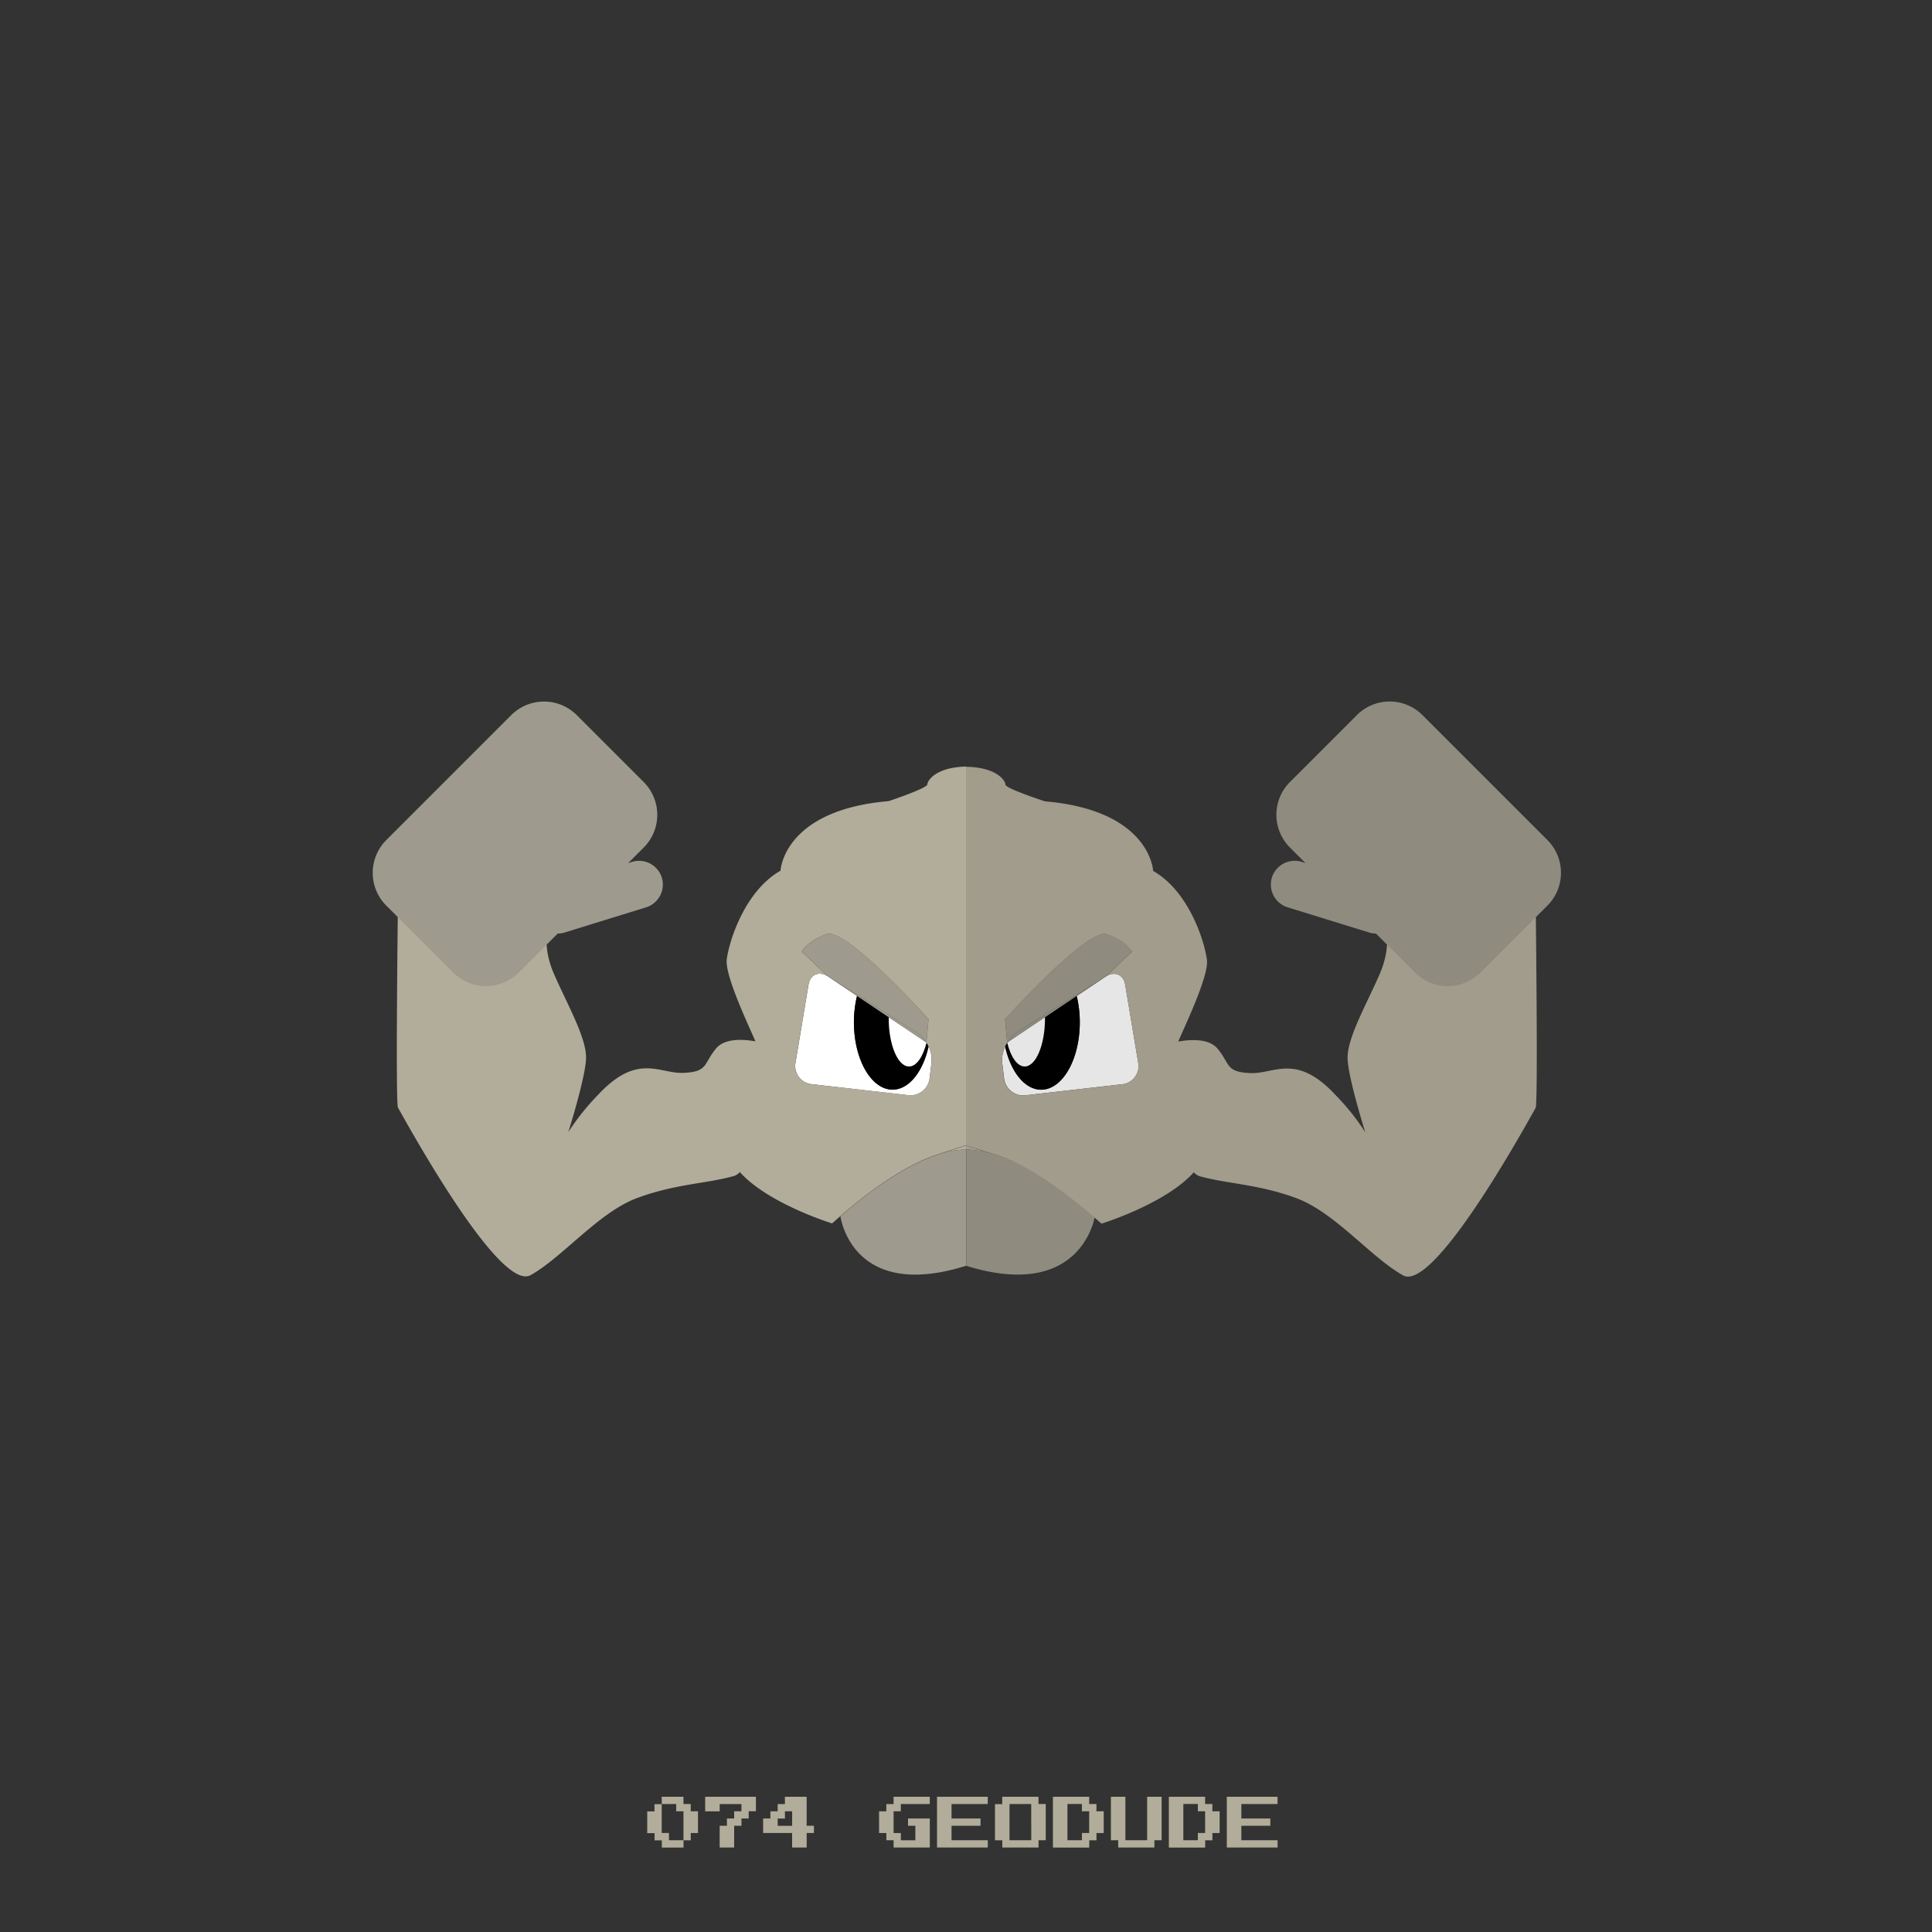 <?xml version="1.0" ?><svg id="pkft" viewBox="0 0 500 500" xmlns="http://www.w3.org/2000/svg"><rect x="0" y="0" width="500" height="500" fill="#333333" stroke="none"/><defs><style>.cls-1{fill:none;}.cls-2{fill:#9e9a8d;}.cls-3{fill:#b2ad9a;}.cls-4{fill:#fff;}.cls-5{opacity:0.1;}</style></defs><title/><path class="cls-1" d="M243.14,298.66l-0.76.25Z"/><path class="cls-2" d="M243.14,298.66l-0.76.25c-6,2-14.14,6.57-24.87,15.86,0,0,2.82,22.11,32.49,12.82V297.51A23.23,23.23,0,0,0,243.14,298.66Z"/><path class="cls-3" d="M250,297.51v-1.06l-6.86,2.21A23.23,23.23,0,0,1,250,297.51Z"/><path class="cls-4" d="M240.59,279l0.48-4.07a8,8,0,0,0-.76-4.13C238.87,277.36,235.25,282,231,282c-5.52,0-10-7.82-10-17.46a28.86,28.86,0,0,1,.8-6.79l-7.57-5.08c-2.33-1.47-4.6-.45-5,2.26l-3.36,20.14a4.71,4.71,0,0,0,4.15,5.5L235,283.43A5,5,0,0,0,240.59,279Z"/><path d="M235.25,276c-2.9,0-5.25-5.6-5.25-12.5,0-.08,0-0.16,0-0.24l-8.21-5.51a28.86,28.86,0,0,0-.8,6.79c0,9.65,4.48,17.46,10,17.46,4.25,0,7.87-4.64,9.32-11.16a9.76,9.76,0,0,0-.54-1C238.86,273.51,237.18,276,235.25,276Z"/><path class="cls-4" d="M230,263.5c0,6.9,2.35,12.5,5.25,12.5,1.93,0,3.61-2.49,4.53-6.19L230,263.26C230,263.34,230,263.42,230,263.5Z"/><path class="cls-2" d="M230,262.64l7.42,4.69a7.56,7.56,0,0,1,2.34,2.48l0.54-6.06S219,240,214,241.75s-6.5,4.5-6.5,4.5l6.73,6.42,7.63,4.82Z"/><path class="cls-2" d="M221.85,257.49l-7.63-4.82,7.57,5.08C221.82,257.66,221.83,257.57,221.85,257.49Z"/><path class="cls-2" d="M230,262.64l-8.16-5.16c0,0.09,0,.18-0.06.26l8.21,5.51C230,263.05,230,262.85,230,262.64Z"/><path class="cls-2" d="M237.44,267.33L230,262.64c0,0.2,0,.41,0,0.61l9.77,6.56A7.56,7.56,0,0,0,237.44,267.33Z"/><path class="cls-3" d="M240,203c0,1-10,4.33-10,4.33-27.33,2.33-28,18-28,18-9.33,5.33-13.33,18.33-13.92,23-0.54,4.27,6.27,18.33,7.42,21.17-2.88-.52-7.87-0.93-10.17,1.83-3.33,4-2,6-8.33,6.33s-12-5.4-22.33,5.8a60.61,60.61,0,0,0-7.58,9.52c1.65-5.37,4.58-15.48,4.58-19.32,0-5.33-5-14-8.33-21.67s-1.67-14,0-16S106,239.33,103,232.67c0,0-.67,53,0,54s26,48,34.33,43.33S155,313.67,165,310s18-3.67,25-5.67a3.44,3.44,0,0,0,1.47-1c7.3,8.18,23.87,13.29,23.87,13.29,0.74-.66,1.46-1.29,2.17-1.91,10.73-9.28,18.85-13.84,24.87-15.86l0.76-.25,6.86-2.21v-98C242,198.57,240,202.14,240,203Zm1.08,72L240.59,279a5,5,0,0,1-5.56,4.4L210,280.57a4.71,4.71,0,0,1-4.15-5.5l3.36-20.14c0.45-2.71,2.72-3.73,5-2.26l-6.73-6.42s1.5-2.75,6.5-4.5,26.32,22,26.32,22l-0.54,6.06a9.76,9.76,0,0,1,.54,1A8,8,0,0,1,241.08,275Z"/><path class="cls-2" d="M171.28,227.12a6.19,6.19,0,0,0-7.71-4.07l-1,.32,4-4a12,12,0,0,0,0-17l-17.28-17.28a12,12,0,0,0-17,0l-32.3,32.3a12,12,0,0,0,0,17l17.28,17.28a12,12,0,0,0,17,0l10.06-10.06a6.12,6.12,0,0,0,1.76-.27l21.2-6.55A6.19,6.19,0,0,0,171.28,227.12Z"/><path class="cls-1" d="M257.31,298.66l0.76,0.25Z"/><path class="cls-2" d="M257.08,298.66L258,298.9c6,2,14.61,6.57,25.34,15.86,0,0-3.3,22.11-33.3,12.82V297.51A23.89,23.89,0,0,1,257.08,298.66Z"/><path class="cls-3" d="M250,297.51v-1.06l6.86,2.21A22.59,22.59,0,0,0,250,297.51Z"/><path class="cls-4" d="M259.85,279L259.37,275a8,8,0,0,1,.76-4.13c1.45,6.53,5.07,11.16,9.32,11.16,5.52,0,10-7.82,10-17.46a28.86,28.86,0,0,0-.8-6.79l7.57-5.08c2.33-1.47,4.6-.45,5,2.26l3.36,20.14a4.71,4.71,0,0,1-4.15,5.5l-25.06,2.86A5,5,0,0,1,259.85,279Z"/><path d="M265.19,276c2.9,0,5.25-5.6,5.25-12.5,0-.08,0-0.16,0-0.24l8.21-5.51a28.86,28.86,0,0,1,.8,6.79c0,9.65-4.48,17.46-10,17.46-4.25,0-7.87-4.64-9.32-11.16a9.76,9.76,0,0,1,.54-1C261.58,273.51,263.26,276,265.19,276Z"/><path class="cls-4" d="M270.44,263.5c0,6.9-2.35,12.5-5.25,12.5-1.93,0-3.61-2.49-4.53-6.19l9.77-6.56C270.44,263.34,270.44,263.42,270.44,263.5Z"/><path class="cls-2" d="M270.42,262.64L263,267.33a7.56,7.56,0,0,0-2.34,2.48l-0.54-6.06s21.32-23.75,26.32-22,6.5,4.5,6.5,4.5l-6.73,6.42-7.63,4.82Z"/><path class="cls-2" d="M278.59,257.49l7.63-4.82-7.57,5.08C278.62,257.66,278.61,257.57,278.59,257.49Z"/><path class="cls-2" d="M270.42,262.64l8.16-5.16c0,0.09,0,.18.06,0.26l-8.21,5.51C270.43,263.05,270.43,262.85,270.42,262.64Z"/><path class="cls-2" d="M263,267.33l7.42-4.69c0,0.2,0,.41,0,0.61l-9.77,6.56A7.56,7.56,0,0,1,263,267.33Z"/><path class="cls-3" d="M250,198.44v98l7.08,2.21c0.25,0.08.61,0.16,0.87,0.25,6,2,14.2,6.57,24.92,15.86,0.71,0.62,1.46,1.25,2.2,1.91,0,0,16.58-5.1,23.88-13.29a3.46,3.46,0,0,0,1.47,1c7,2,15,2,25,5.67s19.34,15.33,27.67,20,33.67-42.33,34.33-43.33,0-54,0-54c-3,6.67-42,1.33-40.33,3.33s3.33,8.33,0,16-8.33,16.34-8.33,21.67c0,3.84,2.93,14,4.58,19.32a60.61,60.61,0,0,0-7.58-9.52c-10.33-11.2-16-5.46-22.33-5.8s-5-2.33-8.33-6.33c-2.3-2.76-7.29-2.35-10.17-1.83,1.15-2.85,8-16.9,7.42-21.17-0.59-4.67-4.59-17.67-13.92-23,0,0-.67-15.67-28-18,0,0-10.22-3.33-10.22-4.33S258,198.57,250,198.44Zm10.12,72.4a9.76,9.76,0,0,1,.54-1l-0.54-6.06s21.32-23.75,26.32-22,6.5,4.5,6.5,4.5l-6.73,6.42c2.33-1.47,4.6-.45,5,2.26l3.36,20.14a4.71,4.71,0,0,1-4.15,5.5l-25.06,2.86a5,5,0,0,1-5.56-4.4L259.37,275A8,8,0,0,1,260.12,270.84Z"/><path class="cls-2" d="M329.16,227.12a6.19,6.19,0,0,1,7.71-4.07l1,0.32-4-4a12,12,0,0,1,0-17l17.28-17.28a12,12,0,0,1,17,0l32.3,32.3a12,12,0,0,1,0,17l-17.28,17.28a12,12,0,0,1-17,0l-10.06-10.06a6.12,6.12,0,0,1-1.76-.27l-21.2-6.55A6.19,6.19,0,0,1,329.16,227.12Z"/><path class="cls-5" d="M400.5,217.46l-32.3-32.3a12,12,0,0,0-17,0l-17.28,17.28a12,12,0,0,0,0,17l4,4-1-.32a6.17,6.17,0,1,0-3.64,11.79l21.2,6.55a6.12,6.12,0,0,0,1.76.27l2.79,2.79a22.5,22.5,0,0,1-1.88,7.55c-3.33,7.66-8.33,16.34-8.33,21.67,0,3.84,2.93,14,4.58,19.32a60.58,60.58,0,0,0-7.58-9.52c-10.33-11.2-16-5.46-22.33-5.8s-5-2.33-8.33-6.33c-2.3-2.76-7.29-2.35-10.17-1.83,1.15-2.85,8-16.9,7.42-21.17-0.59-4.67-4.59-17.67-13.92-23,0,0-.67-15.67-28-18,0,0-10.22-3.33-10.22-4.33S258,198.57,250,198.44v98l7.08,2.21c0.25,0.08.61,0.16,0.87,0.25l-0.87-.25c-0.48-.15-0.93-0.26-1.39-0.38l-5.7-1.83v31.13c27.92,8.64,32.71-9.89,33.24-12.51,0.61,0.52,1.23,1,1.84,1.6,0,0,16.58-5.1,23.88-13.29a3.46,3.46,0,0,0,1.47,1c7,2,15,2,25,5.67s19.34,15.33,27.67,20,33.67-42.33,34.33-43.33c0.54-.82.2-36.2,0.06-49.24l3-3A12,12,0,0,0,400.5,217.46Z"/><path class="cls-3" d="M171.25,465.94V465h5.63v1.88h1.88v1.88h1.88v5.63h-1.87v1.88h-1.87v1.88h-5.62v-1.87h-1.87v-1.87H167.5v-5.62h1.88v-1.87h1.88v-0.94Zm3.75,1.88v-0.94h-3.75v7.5h1.88v1.88h3.75v-7.5H175v-0.94Z"/><path class="cls-3" d="M182.5,466.88V465h13.13v3.75h-1.87v1.88h-1.87v1.88H190v5.63h-3.75V472.5h1.88v-1.87H190v-1.87h1.88v-1.87h-5.62v1.88H182.5v-1.87Z"/><path class="cls-3" d="M203.13,465.94V465h5.63v7.5h1.88v1.88h-1.87v3.75H205v-3.75h-7.5v-3.75h1.88v-1.87h1.88v-1.87h1.88v-0.94Zm1.88,4.69v-1.87h-1.87v1.88h-1.87v1.88H205v-1.87Z"/><path class="cls-3" d="M231.25,465.94V465h9.38v1.88h-7.5v1.88h-1.87v5.63h1.88v1.88h3.75V472.5H235v-1.87h5.63v7.5h-9.37v-1.87h-1.87v-1.87H227.5v-5.62h1.88v-1.87h1.88v-0.94Z"/><path class="cls-3" d="M242.5,471.56V465h13.13v1.88h-9.37v3.75h7.5v1.88h-7.5v3.75h9.38v1.88H242.5v-6.56Z"/><path class="cls-3" d="M259.38,465.94V465h9.38v1.88h1.88v9.38h-1.87v1.88h-9.37v-1.87H257.5v-9.37h1.88v-0.94Zm7.5,5.63v-4.69h-5.62v9.38h5.63v-4.69Z"/><path class="cls-3" d="M272.5,471.56V465h9.38v1.88h1.88v1.88h1.88v5.63h-1.87v1.88h-1.87v1.88H272.5v-6.56Zm7.5-3.75v-0.94h-3.75v9.38H280v-1.87h1.88v-5.62H280v-0.94Z"/><path class="cls-3" d="M287.5,470.63V465h3.75v11.25h5.63V465h3.75v11.25h-1.87v1.88h-9.37v-1.87H287.5v-5.62Z"/><path class="cls-3" d="M302.5,471.56V465h9.38v1.88h1.88v1.88h1.88v5.63h-1.87v1.88h-1.87v1.88H302.5v-6.56Zm7.5-3.75v-0.94h-3.75v9.38H310v-1.87h1.88v-5.62H310v-0.94Z"/><path class="cls-3" d="M317.5,471.56V465h13.13v1.88h-9.37v3.75h7.5v1.88h-7.5v3.75h9.38v1.88H317.5v-6.56Z"/></svg>